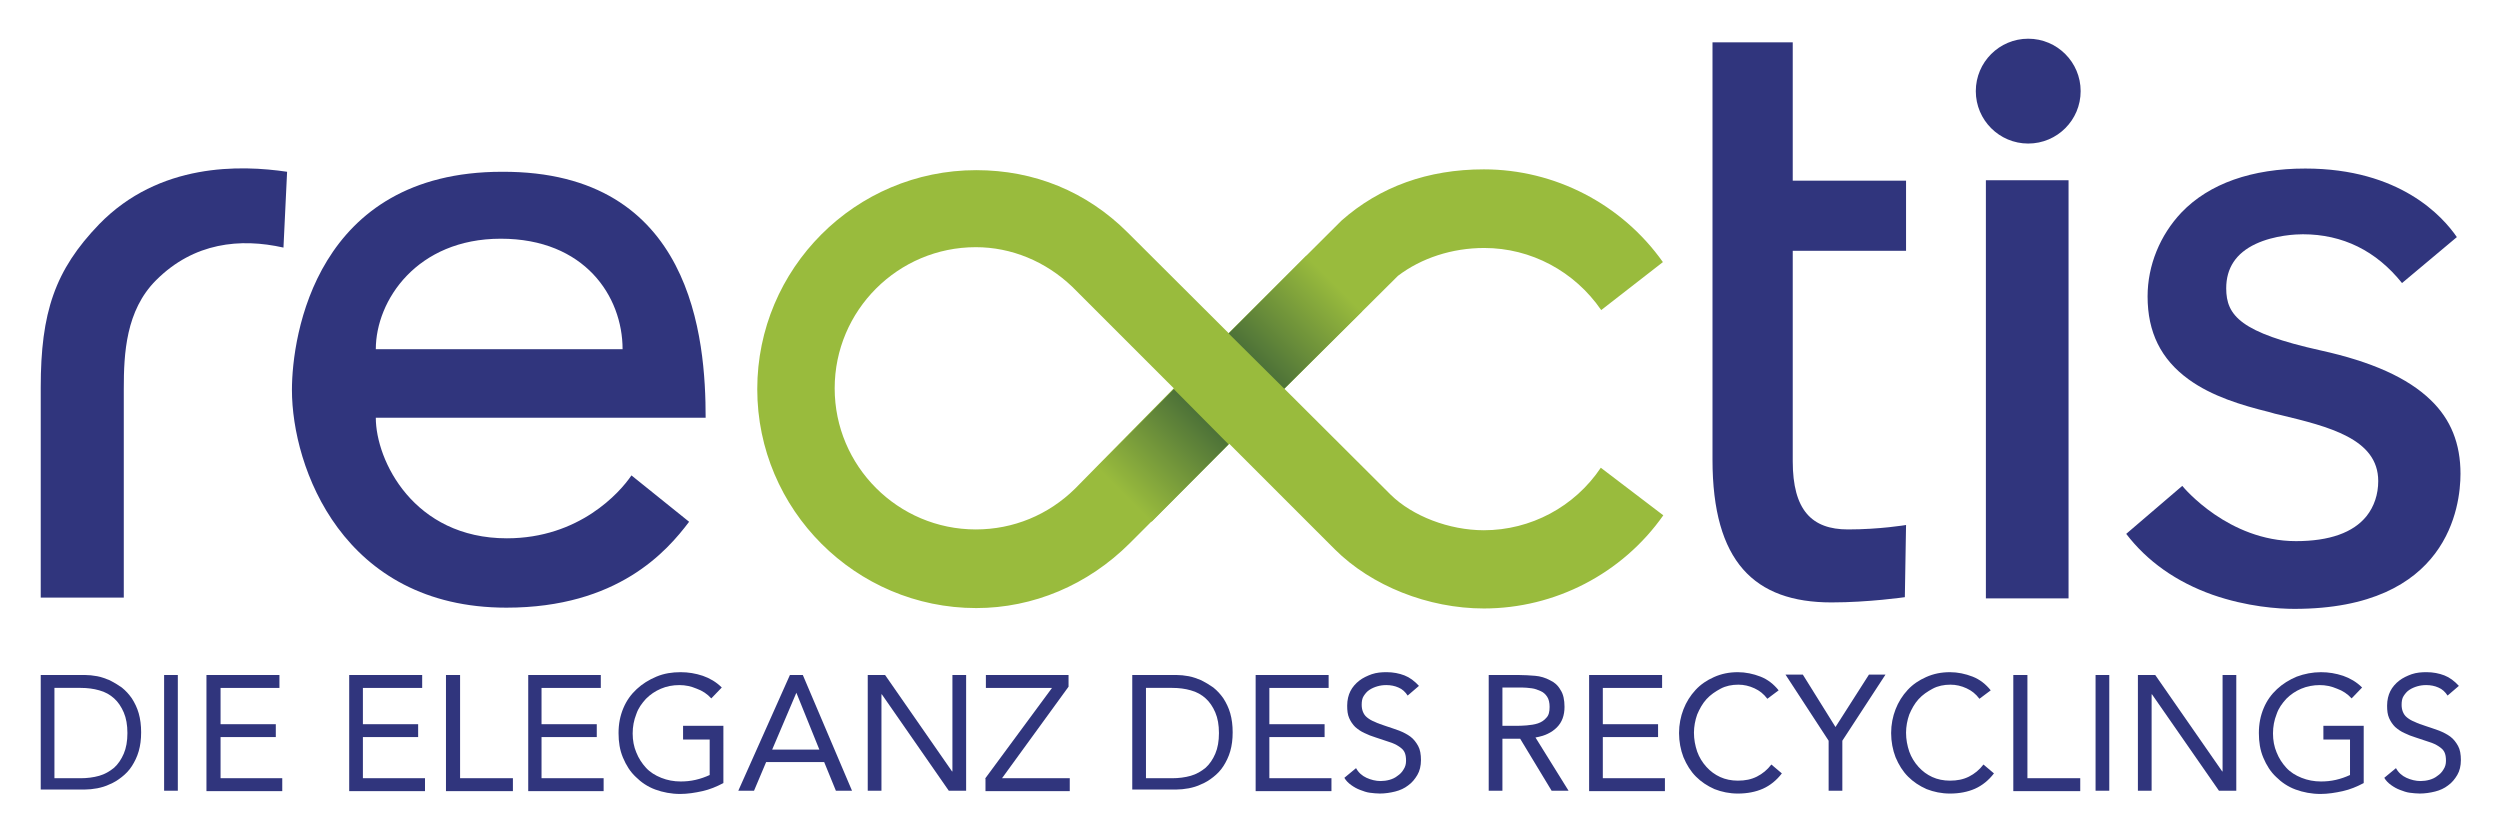 <?xml version="1.0" encoding="UTF-8"?> <svg xmlns="http://www.w3.org/2000/svg" xmlns:xlink="http://www.w3.org/1999/xlink" version="1.1" id="Calque_1" x="0px" y="0px" viewBox="0 0 620 208.3" style="enable-background:new 0 0 620 208.3;" xml:space="preserve"> <style type="text/css"> .st0{fill:#30357D;} .st1{fill:#99BB3D;} .st2{fill:url(#SVGID_1_);} .st3{fill:url(#SVGID_2_);} </style> <g> <g> <g> <path class="st0" d="M175,103.6H93.2c0,10.6,9.4,29.9,32.5,29.9c17.9,0,28-11.3,30.9-15.6l14.3,11.5 c-5.5,7.3-17.7,21.3-45.3,21.3c-40.6,0-53.2-34.8-53.2-54c0-13.5,6-54.1,52.1-54.1C171.9,42.4,175,84.2,175,103.6z M154.4,86.6 c0-13.1-9.4-27.4-30.2-27.4s-31,15.3-31,27.4H154.4z"></path> </g> </g> <path class="st0" d="M71.2,42.6c-11.5-1.7-31.7-2.3-46.6,13C13.6,67,10.1,77.5,10.1,96.1v52.1h20.6V96.4c0-8.7,0.5-19.4,8-26.9 c9.4-9.4,20.9-10.5,31.6-8.1L71.2,42.6z"></path> <g> <g> <path class="st0" d="M472.7,62.2h-28.1v52.2c0,12.1,4.7,16.9,13.7,16.9c7.9,0,14.4-1.1,14.4-1.1l-0.3,17.9c0,0-9,1.3-18.2,1.3 c-19.1,0-29.5-10.1-29.5-35.4V10.5h19.9v34.3h28.1V62.2z"></path> </g> </g> <g> <path class="st0" d="M569,151c-3.9,0-11.7-0.5-20.3-3.5c-9-3.2-16.2-8.3-21.4-15.1l13.9-11.9c0.5,0.6,11.5,13.7,28.2,13.7 c8.3,0,14.2-2.1,17.5-6.2c1.9-2.4,2.9-5.4,2.9-8.7c0-10.5-12.3-13.5-24.3-16.4c-0.9-0.2-1.8-0.4-2.7-0.7c-6.9-1.7-14.2-3.9-20-8.1 c-6.9-5-10.2-11.7-10.2-20.6c0-7.7,3.1-15.2,8.4-20.8c6.9-7.2,17.5-10.9,30.7-10.9c23.5,0,34.1,11.9,37.6,17l-13.6,11.4 c-6.4-8-14.7-12.1-24.6-12.1c-1.6,0-7,0.2-11.7,2.4c-4.9,2.3-7.3,6-7.3,11c0,6.8,3.6,11,23.4,15.4c12.7,2.8,21.6,6.8,27.3,12.3 c5,4.8,7.4,10.8,7.4,18.3C610.2,125.5,607.2,151,569,151z"></path> </g> <g> <path class="st0" d="M513,148.4h-20.5V44.7H513V148.4z"></path> <circle class="st0" cx="503" cy="22.6" r="13"></circle> </g> <g> <g> <path class="st1" d="M346.7,68.4c5.8-4.4,13.4-6.9,21.4-6.9c11.6,0,22.4,5.8,29,15.4L412.4,65c-10.2-14.4-26.8-23-44.4-23 c-13.9,0-25.8,4.3-35.3,12.7l-34.9,34.8l13.9,13.7L346.7,68.4z"></path> </g> <g> <path class="st1" d="M368,150.9c17.6,0,34.3-8.6,44.5-23.1L397,116c-6.5,9.7-17.4,15.5-29,15.5c-8.6,0-17.7-3.5-23.1-8.8 l-65.2-65c-10.2-10.2-23.2-15.5-37.6-15.5c-30,0-54.3,24.4-54.3,54.3s24.4,54.3,54.3,54.3c14.1,0,27.7-5.7,38.1-16.1l31.3-31.3 l-14-13.6l-30.9,31.4c-6.6,6.5-15.3,10.1-24.6,10.1c-19.3,0-35-15.7-35-35s15.7-35,35-35c8.8,0,17.3,3.5,23.9,9.8l65.1,65.1 C340.1,145.3,354.2,150.9,368,150.9L368,150.9z"></path> </g> <linearGradient id="SVGID_1_" gradientUnits="userSpaceOnUse" x1="311.652" y1="-716.997" x2="330.909" y2="-697.739" gradientTransform="matrix(1 0 0 -1 0 -627.449)"> <stop offset="0" style="stop-color:#4D7238"></stop> <stop offset="1" style="stop-color:#99BB3D"></stop> </linearGradient> <polygon class="st2" points="337.8,77.2 318.5,96.4 304.7,82.7 324,63.4 "></polygon> <linearGradient id="SVGID_2_" gradientUnits="userSpaceOnUse" x1="413.366" y1="1275.589" x2="432.597" y2="1294.82" gradientTransform="matrix(-1 0 0 1 711.316 -1172.239)"> <stop offset="0" style="stop-color:#4D7238"></stop> <stop offset="1" style="stop-color:#99BB3D"></stop> </linearGradient> <polygon class="st3" points="272,115.9 291.1,96.5 304.7,110.2 285.6,129.4 "></polygon> </g> </g> <g> <path class="st0" d="M10.1,167.4h11c0.9,0,1.9,0.1,3,0.3c1.1,0.2,2.1,0.6,3.1,1c1,0.5,2,1.1,3,1.8c1,0.8,1.8,1.7,2.5,2.7 c0.7,1.1,1.3,2.3,1.7,3.7c0.4,1.4,0.6,3,0.6,4.7c0,1.8-0.2,3.3-0.6,4.7c-0.4,1.4-1,2.6-1.7,3.7c-0.7,1.1-1.6,2-2.5,2.7 c-1,0.8-2,1.4-3,1.8c-1,0.5-2.1,0.8-3.1,1c-1.1,0.2-2.1,0.3-3,0.3h-11V167.4z M13.5,193H20c1.6,0,3.2-0.2,4.6-0.6 c1.4-0.4,2.6-1.1,3.7-2c1-0.9,1.8-2.1,2.4-3.5c0.6-1.4,0.9-3.1,0.9-5.1c0-2-0.3-3.7-0.9-5.1c-0.6-1.4-1.4-2.6-2.4-3.5 c-1-0.9-2.2-1.6-3.7-2c-1.4-0.4-2.9-0.6-4.6-0.6h-6.5V193z"></path> <path class="st0" d="M40.7,167.4h3.4v28.7h-3.4V167.4z"></path> <path class="st0" d="M51.2,167.4h18.1v3.2H54.7v9h13.7v3.2H54.7V193H70v3.2H51.2V167.4z"></path> <path class="st0" d="M86.6,167.4h18.1v3.2H90v9h13.7v3.2H90V193h15.4v3.2H86.6V167.4z"></path> <path class="st0" d="M110.7,167.4h3.4V193h13.1v3.2h-16.6V167.4z"></path> <path class="st0" d="M131,167.4H149v3.2h-14.7v9H148v3.2h-13.7V193h15.4v3.2H131V167.4z"></path> <path class="st0" d="M179.4,194.2c-1.7,0.9-3.4,1.6-5.2,2s-3.7,0.7-5.5,0.7c-2.2,0-4.3-0.4-6.2-1.1c-1.9-0.7-3.5-1.8-4.8-3.1 c-1.4-1.3-2.4-2.9-3.2-4.8c-0.8-1.9-1.1-3.9-1.1-6.1c0-2.3,0.4-4.3,1.2-6.2c0.8-1.9,1.9-3.4,3.3-4.7c1.4-1.3,3-2.3,4.9-3.1 s3.9-1.1,6-1.1c1.9,0,3.7,0.3,5.5,0.9c1.7,0.6,3.3,1.5,4.7,2.9l-2.6,2.7c-1-1.1-2.2-1.9-3.6-2.4c-1.4-0.6-2.8-0.9-4.3-0.9 c-1.7,0-3.2,0.3-4.6,0.9c-1.4,0.6-2.6,1.4-3.7,2.5c-1,1.1-1.9,2.3-2.4,3.8c-0.6,1.5-0.9,3.1-0.9,4.8c0,1.7,0.3,3.3,0.9,4.7 c0.6,1.5,1.4,2.7,2.4,3.8c1,1.1,2.3,1.9,3.8,2.5c1.5,0.6,3.1,0.9,4.8,0.9c1.2,0,2.4-0.1,3.7-0.4c1.3-0.3,2.4-0.7,3.5-1.2v-8.8h-6.6 V180h10V194.2z"></path> <path class="st0" d="M195.9,167.4h3.2l12.2,28.7h-4l-2.9-7.1h-14.4l-3,7.1h-3.9L195.9,167.4z M197.5,171.8L197.5,171.8l-6,14.1 h11.7L197.5,171.8z"></path> <path class="st0" d="M215.2,167.4h4.3l16.6,23.9h0.1v-23.9h3.4v28.7h-4.3l-16.6-23.9h-0.1v23.9h-3.4V167.4z"></path> <path class="st0" d="M244.3,193.1l16.6-22.5h-16.4v-3.2h20.5v2.9L248.5,193h16.8v3.2h-20.9V193.1z"></path> <path class="st0" d="M280.8,167.4h11c0.9,0,1.9,0.1,3,0.3c1.1,0.2,2.1,0.6,3.1,1c1,0.5,2,1.1,3,1.8c1,0.8,1.8,1.7,2.5,2.7 c0.7,1.1,1.3,2.3,1.7,3.7c0.4,1.4,0.6,3,0.6,4.7c0,1.8-0.2,3.3-0.6,4.7c-0.4,1.4-1,2.6-1.7,3.7s-1.6,2-2.5,2.7c-1,0.8-2,1.4-3,1.8 c-1,0.5-2.1,0.8-3.1,1c-1.1,0.2-2.1,0.3-3,0.3h-11V167.4z M284.2,193h6.5c1.6,0,3.2-0.2,4.6-0.6c1.4-0.4,2.6-1.1,3.7-2 c1-0.9,1.8-2.1,2.4-3.5c0.6-1.4,0.9-3.1,0.9-5.1c0-2-0.3-3.7-0.9-5.1c-0.6-1.4-1.4-2.6-2.4-3.5c-1-0.9-2.2-1.6-3.7-2 c-1.4-0.4-2.9-0.6-4.6-0.6h-6.5V193z"></path> <path class="st0" d="M311.4,167.4h18.1v3.2h-14.7v9h13.7v3.2h-13.7V193h15.4v3.2h-18.8V167.4z"></path> <path class="st0" d="M349.1,172.5c-0.6-0.9-1.3-1.6-2.3-2c-0.9-0.4-1.9-0.6-3-0.6c-0.8,0-1.5,0.1-2.2,0.3c-0.7,0.2-1.4,0.5-2,0.9 c-0.6,0.4-1,0.9-1.4,1.5c-0.4,0.6-0.5,1.4-0.5,2.2c0,0.6,0.1,1.2,0.3,1.7c0.2,0.5,0.5,1,1,1.4c0.5,0.4,1.1,0.8,1.9,1.1 c0.8,0.4,1.7,0.7,2.9,1.1c1.1,0.4,2.2,0.7,3.2,1.1c1,0.4,2,0.9,2.8,1.5c0.8,0.6,1.4,1.4,1.9,2.3s0.7,2.1,0.7,3.5 c0,1.4-0.3,2.7-0.9,3.7s-1.3,1.9-2.3,2.6c-0.9,0.7-2,1.2-3.2,1.5c-1.2,0.3-2.5,0.5-3.8,0.5c-0.8,0-1.7-0.1-2.5-0.2 c-0.8-0.1-1.6-0.4-2.4-0.7c-0.8-0.3-1.5-0.7-2.2-1.2c-0.7-0.5-1.3-1.1-1.7-1.8l2.9-2.4c0.6,1.1,1.5,1.9,2.6,2.4 c1.1,0.5,2.3,0.8,3.5,0.8c0.7,0,1.5-0.1,2.2-0.3c0.7-0.2,1.4-0.5,2-1c0.6-0.4,1.1-0.9,1.5-1.6c0.4-0.6,0.6-1.3,0.6-2.1 c0-0.9-0.1-1.6-0.4-2.2c-0.3-0.6-0.8-1-1.4-1.4c-0.6-0.4-1.4-0.8-2.4-1.1c-0.9-0.3-2.1-0.7-3.3-1.1c-1-0.3-2-0.7-2.8-1.1 c-0.9-0.4-1.6-0.9-2.3-1.5c-0.6-0.6-1.1-1.3-1.5-2.2s-0.5-1.9-0.5-3.1c0-1.4,0.3-2.6,0.8-3.6c0.5-1,1.3-1.9,2.2-2.6 c0.9-0.7,2-1.2,3.1-1.6c1.2-0.4,2.4-0.5,3.7-0.5c1.6,0,3.1,0.3,4.4,0.8c1.3,0.5,2.5,1.4,3.6,2.6L349.1,172.5z"></path> <path class="st0" d="M369.3,167.4h7.3c1.4,0,2.8,0.1,4.1,0.2s2.6,0.5,3.7,1.1c1.1,0.5,2,1.3,2.6,2.4c0.7,1,1,2.5,1,4.2 c0,2.1-0.6,3.8-1.9,5.1c-1.3,1.3-3,2.1-5.3,2.5l8.2,13.2h-4.2l-7.8-12.9h-4.4v12.9h-3.4V167.4z M372.7,180h3c0.9,0,1.9,0,2.9-0.1 s1.9-0.2,2.8-0.5s1.6-0.8,2.1-1.4c0.6-0.6,0.8-1.5,0.8-2.7c0-1-0.2-1.9-0.6-2.5c-0.4-0.6-0.9-1.1-1.6-1.4c-0.7-0.3-1.4-0.6-2.2-0.7 c-0.8-0.1-1.7-0.2-2.5-0.2h-4.8V180z"></path> <path class="st0" d="M394.1,167.4h18.1v3.2h-14.7v9h13.7v3.2h-13.7V193h15.4v3.2h-18.8V167.4z"></path> <path class="st0" d="M438.3,173.3c-0.9-1.2-1.9-2-3.2-2.6c-1.3-0.6-2.6-0.9-4-0.9c-1.6,0-3.1,0.3-4.4,1c-1.3,0.7-2.5,1.5-3.5,2.6 c-1,1.1-1.7,2.4-2.3,3.8c-0.5,1.4-0.8,3-0.8,4.5c0,1.7,0.3,3.2,0.8,4.7c0.5,1.4,1.3,2.7,2.3,3.8c1,1.1,2.1,1.9,3.4,2.5 c1.3,0.6,2.8,0.9,4.4,0.9c1.8,0,3.3-0.3,4.7-1c1.4-0.7,2.6-1.7,3.6-3l2.6,2.2c-1.3,1.7-2.9,3-4.7,3.8c-1.8,0.8-3.9,1.2-6.2,1.2 c-2.1,0-4-0.4-5.8-1.1c-1.8-0.8-3.3-1.8-4.6-3.1c-1.3-1.3-2.3-2.9-3.1-4.8c-0.7-1.8-1.1-3.9-1.1-6c0-2.1,0.4-4.1,1.1-5.9 c0.7-1.8,1.7-3.4,3-4.8c1.3-1.4,2.8-2.4,4.6-3.2c1.8-0.8,3.7-1.2,5.9-1.2c1.9,0,3.8,0.4,5.6,1.1c1.8,0.7,3.3,1.9,4.5,3.4 L438.3,173.3z"></path> <path class="st0" d="M453.5,183.7l-10.7-16.4h4.3l8.1,13l8.3-13h4.1l-10.7,16.4v12.4h-3.4V183.7z"></path> <path class="st0" d="M490.9,173.3c-0.9-1.2-1.9-2-3.2-2.6c-1.3-0.6-2.6-0.9-4-0.9c-1.6,0-3.1,0.3-4.4,1c-1.3,0.7-2.5,1.5-3.5,2.6 c-1,1.1-1.7,2.4-2.3,3.8c-0.5,1.4-0.8,3-0.8,4.5c0,1.7,0.3,3.2,0.8,4.7c0.5,1.4,1.3,2.7,2.3,3.8c1,1.1,2.1,1.9,3.4,2.5 c1.3,0.6,2.8,0.9,4.4,0.9c1.8,0,3.3-0.3,4.7-1c1.4-0.7,2.6-1.7,3.6-3l2.6,2.2c-1.3,1.7-2.9,3-4.7,3.8c-1.8,0.8-3.9,1.2-6.2,1.2 c-2.1,0-4-0.4-5.8-1.1c-1.8-0.8-3.3-1.8-4.6-3.1c-1.3-1.3-2.3-2.9-3.1-4.8c-0.7-1.8-1.1-3.9-1.1-6c0-2.1,0.4-4.1,1.1-5.9 c0.7-1.8,1.7-3.4,3-4.8c1.3-1.4,2.8-2.4,4.6-3.2c1.8-0.8,3.7-1.2,5.9-1.2c1.9,0,3.8,0.4,5.6,1.1c1.8,0.7,3.3,1.9,4.5,3.4 L490.9,173.3z"></path> <path class="st0" d="M499.4,167.4h3.4V193h13.1v3.2h-16.6V167.4z"></path> <path class="st0" d="M519.7,167.4h3.4v28.7h-3.4V167.4z"></path> <path class="st0" d="M530.2,167.4h4.3l16.6,23.9h0.1v-23.9h3.4v28.7h-4.3l-16.6-23.9h-0.1v23.9h-3.4V167.4z"></path> <path class="st0" d="M586.2,194.2c-1.7,0.9-3.4,1.6-5.2,2c-1.8,0.4-3.7,0.7-5.5,0.7c-2.2,0-4.3-0.4-6.2-1.1 c-1.9-0.7-3.5-1.8-4.8-3.1c-1.4-1.3-2.4-2.9-3.2-4.8c-0.8-1.9-1.1-3.9-1.1-6.1c0-2.3,0.4-4.3,1.2-6.2c0.8-1.9,1.9-3.4,3.3-4.7 c1.4-1.3,3-2.3,4.9-3.1c1.9-0.7,3.9-1.1,6-1.1c1.9,0,3.7,0.3,5.5,0.9c1.7,0.6,3.3,1.5,4.7,2.9l-2.6,2.7c-1-1.1-2.2-1.9-3.6-2.4 c-1.4-0.6-2.8-0.9-4.3-0.9c-1.6,0-3.2,0.3-4.6,0.9c-1.4,0.6-2.6,1.4-3.7,2.5c-1,1.1-1.9,2.3-2.4,3.8c-0.6,1.5-0.9,3.1-0.9,4.8 c0,1.7,0.3,3.3,0.9,4.7c0.6,1.5,1.4,2.7,2.4,3.8c1,1.1,2.3,1.9,3.8,2.5c1.5,0.6,3.1,0.9,4.8,0.9c1.2,0,2.4-0.1,3.7-0.4 s2.4-0.7,3.5-1.2v-8.8h-6.6V180h10V194.2z"></path> <path class="st0" d="M607,172.5c-0.6-0.9-1.3-1.6-2.3-2c-0.9-0.4-1.9-0.6-3-0.6c-0.8,0-1.5,0.1-2.2,0.3c-0.7,0.2-1.4,0.5-2,0.9 c-0.6,0.4-1,0.9-1.4,1.5c-0.4,0.6-0.5,1.4-0.5,2.2c0,0.6,0.1,1.2,0.3,1.7c0.2,0.5,0.5,1,1,1.4s1.1,0.8,1.9,1.1 c0.8,0.4,1.7,0.7,2.9,1.1c1.1,0.4,2.2,0.7,3.2,1.1c1,0.4,2,0.9,2.8,1.5c0.8,0.6,1.4,1.4,1.9,2.3c0.5,0.9,0.7,2.1,0.7,3.5 c0,1.4-0.3,2.7-0.9,3.7s-1.3,1.9-2.3,2.6c-0.9,0.7-2,1.2-3.2,1.5c-1.2,0.3-2.5,0.5-3.8,0.5c-0.8,0-1.7-0.1-2.5-0.2 c-0.8-0.1-1.6-0.4-2.4-0.7c-0.8-0.3-1.5-0.7-2.2-1.2c-0.7-0.5-1.3-1.1-1.7-1.8l2.9-2.4c0.6,1.1,1.5,1.9,2.6,2.4 c1.1,0.5,2.3,0.8,3.5,0.8c0.7,0,1.5-0.1,2.2-0.3c0.7-0.2,1.4-0.5,2-1c0.6-0.4,1.1-0.9,1.5-1.6c0.4-0.6,0.6-1.3,0.6-2.1 c0-0.9-0.1-1.6-0.4-2.2c-0.3-0.6-0.8-1-1.4-1.4c-0.6-0.4-1.4-0.8-2.4-1.1c-0.9-0.3-2.1-0.7-3.3-1.1c-1-0.3-2-0.7-2.8-1.1 c-0.9-0.4-1.6-0.9-2.3-1.5c-0.6-0.6-1.1-1.3-1.5-2.2c-0.4-0.9-0.5-1.9-0.5-3.1c0-1.4,0.3-2.6,0.8-3.6c0.5-1,1.3-1.9,2.2-2.6 c0.9-0.7,2-1.2,3.1-1.6c1.2-0.4,2.4-0.5,3.7-0.5c1.6,0,3.1,0.3,4.4,0.8c1.3,0.5,2.5,1.4,3.6,2.6L607,172.5z"></path> </g> </svg> 